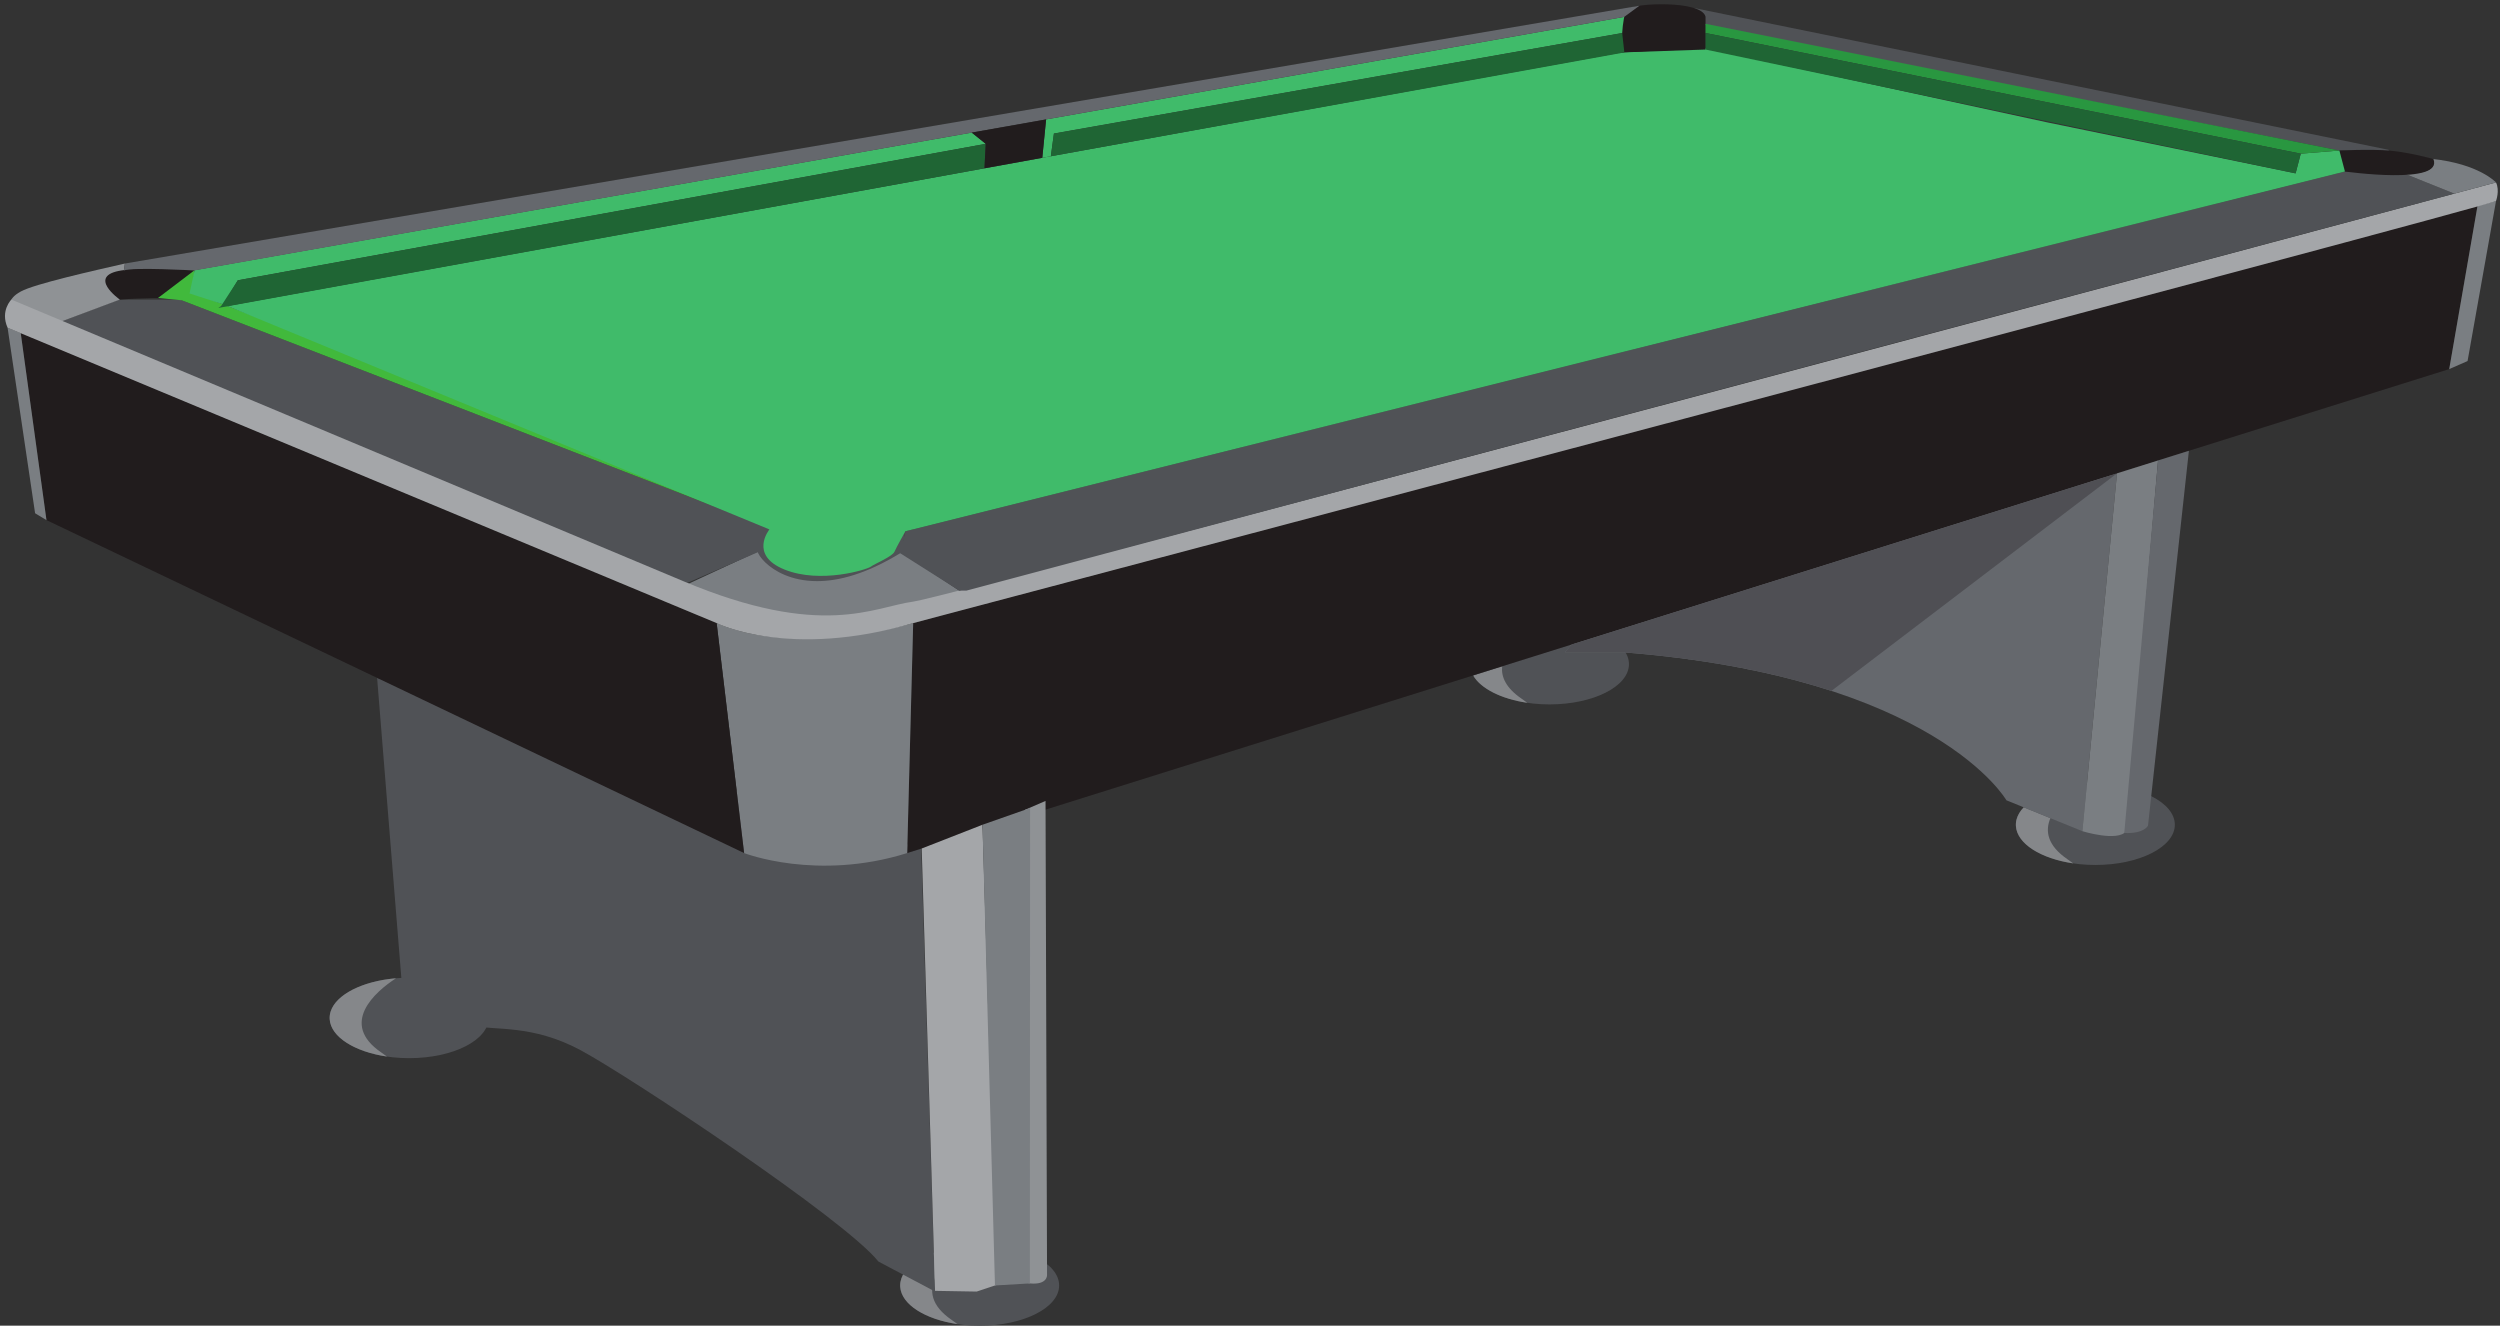 <?xml version="1.0" encoding="UTF-8"?><svg xmlns="http://www.w3.org/2000/svg" xmlns:xlink="http://www.w3.org/1999/xlink" height="531.8" preserveAspectRatio="xMidYMid meet" version="1.0" viewBox="-2.0 -1.7 1002.9 531.8" width="1002.9" zoomAndPan="magnify"><rect x="-2.0" y="-1.7" width="1002.9" height="531.8" fill="#333333" stroke="none"/><defs><clipPath id="a"><path d="M 359 497 L 423 497 L 423 530.121 L 359 530.121 Z M 359 497"/></clipPath></defs><g><g><path d="M 651.473 264.738 C 651.473 273.652 637.199 280.879 619.59 280.879 C 601.977 280.879 587.703 273.652 587.703 264.738 C 587.703 255.828 601.977 248.602 619.59 248.602 C 637.199 248.602 651.473 255.828 651.473 264.738" fill="#505256"/></g><g><path d="M 610.699 280.238 C 600.25 278.703 592.012 274.539 588.969 269.258 L 600.605 265.602 C 600.145 269.797 602.094 274.258 608.359 278.555 C 609.203 279.133 609.98 279.691 610.699 280.238" fill="#85878a"/></g><g><path d="M 870.457 329.156 C 870.457 338.07 856.18 345.293 838.57 345.293 C 820.961 345.293 806.684 338.07 806.684 329.156 C 806.684 320.246 820.961 313.02 838.57 313.02 C 856.18 313.02 870.457 320.246 870.457 329.156" fill="#505256"/></g><g><path d="M 806.695 329.586 L 806.695 329.586 M 806.695 329.543 L 806.695 329.543 M 806.691 329.5 L 806.691 329.5 M 806.691 329.461 C 806.691 329.457 806.691 329.457 806.691 329.453 C 806.691 329.457 806.691 329.457 806.691 329.461 M 806.688 329.414 L 806.688 329.414 M 806.688 329.375 C 806.688 329.371 806.688 329.371 806.688 329.367 C 806.688 329.371 806.688 329.371 806.688 329.375 M 806.688 329.332 C 806.688 329.328 806.688 329.324 806.688 329.324 C 806.688 329.324 806.688 329.328 806.688 329.332 M 806.688 329.285 L 806.688 329.285 M 806.688 329.246 C 806.688 329.242 806.688 329.242 806.688 329.238 C 806.688 329.242 806.688 329.242 806.688 329.246 M 806.688 329.203 C 806.688 329.199 806.684 329.195 806.684 329.195 C 806.684 329.195 806.688 329.199 806.688 329.203 M 806.684 329.156 C 806.684 329.148 806.684 329.141 806.684 329.133 C 806.684 329.141 806.684 329.148 806.684 329.156 M 806.684 329.121 C 806.684 329.117 806.688 329.109 806.688 329.105 C 806.688 329.109 806.684 329.117 806.684 329.121 M 806.688 329.098 C 806.688 329.094 806.688 329.086 806.688 329.082 C 806.688 329.086 806.688 329.094 806.688 329.098 M 806.688 329.07 C 806.688 329.066 806.688 329.062 806.688 329.055 C 806.688 329.062 806.688 329.066 806.688 329.07 M 806.688 329.047 C 806.688 329.039 806.688 329.035 806.688 329.031 C 806.688 329.035 806.688 329.039 806.688 329.047 M 806.688 329.02 C 806.688 329.016 806.688 329.012 806.688 329.008 C 806.688 329.012 806.688 329.016 806.688 329.02 M 806.688 328.996 C 806.688 328.992 806.688 328.988 806.688 328.98 C 806.688 328.988 806.688 328.992 806.688 328.996 M 806.688 328.969 C 806.688 328.965 806.688 328.961 806.688 328.953 C 806.688 328.961 806.688 328.965 806.688 328.969 M 806.688 328.945 C 806.688 328.938 806.688 328.934 806.688 328.926 C 806.688 328.934 806.688 328.941 806.688 328.945 M 806.688 328.914 C 806.688 328.906 806.688 328.902 806.688 328.898 C 806.688 328.902 806.688 328.906 806.688 328.914 M 806.691 328.887 C 806.691 328.883 806.691 328.879 806.691 328.871 C 806.691 328.879 806.691 328.883 806.691 328.887 M 806.691 328.859 C 806.691 328.855 806.691 328.852 806.691 328.848 C 806.691 328.852 806.691 328.855 806.691 328.859 M 806.691 328.836 C 806.691 328.832 806.691 328.828 806.691 328.82 C 806.691 328.828 806.691 328.832 806.691 328.836 M 806.691 328.812 C 806.691 328.809 806.691 328.801 806.691 328.797 C 806.691 328.801 806.691 328.809 806.691 328.812 M 806.695 328.785 C 806.695 328.781 806.695 328.777 806.695 328.773 C 806.695 328.777 806.695 328.781 806.695 328.785 M 806.695 328.762 C 806.695 328.758 806.695 328.75 806.695 328.746 C 806.695 328.75 806.695 328.758 806.695 328.762 M 806.695 328.738 C 806.695 328.73 806.695 328.727 806.695 328.719 C 806.695 328.727 806.695 328.73 806.695 328.738 M 806.695 328.715 C 806.699 328.703 806.699 328.695 806.699 328.688 C 806.699 328.695 806.699 328.703 806.695 328.715 M 806.699 328.68 C 806.699 328.676 806.699 328.668 806.699 328.664 C 806.699 328.668 806.699 328.676 806.699 328.68 M 806.699 328.652 C 806.699 328.648 806.699 328.645 806.699 328.637 C 806.699 328.645 806.699 328.648 806.699 328.652 M 806.703 328.629 C 806.703 328.625 806.703 328.617 806.703 328.613 C 806.703 328.617 806.703 328.625 806.703 328.629 M 806.703 328.602 C 806.703 328.598 806.703 328.594 806.703 328.59 C 806.703 328.594 806.703 328.598 806.703 328.602 M 806.703 328.578 C 806.707 328.574 806.707 328.57 806.707 328.562 C 806.707 328.57 806.707 328.574 806.703 328.578 M 806.707 328.555 C 806.707 328.547 806.707 328.543 806.707 328.535 C 806.707 328.543 806.707 328.547 806.707 328.555 M 806.711 328.531 C 806.711 328.523 806.711 328.52 806.711 328.512 C 806.711 328.52 806.711 328.523 806.711 328.531 M 806.711 328.504 C 806.711 328.496 806.711 328.488 806.715 328.48 C 806.711 328.488 806.711 328.496 806.711 328.504 M 806.715 328.48 C 806.715 328.473 806.715 328.465 806.715 328.457 C 806.715 328.465 806.715 328.473 806.715 328.48 M 806.715 328.449 C 806.715 328.441 806.719 328.438 806.719 328.43 C 806.719 328.438 806.715 328.441 806.715 328.449 M 806.719 328.422 C 806.719 328.418 806.719 328.41 806.719 328.406 C 806.719 328.41 806.719 328.418 806.719 328.422 M 806.719 328.395 C 806.723 328.391 806.723 328.387 806.723 328.383 C 806.723 328.387 806.723 328.391 806.719 328.395 M 806.723 328.371 C 806.723 328.367 806.723 328.359 806.723 328.355 C 806.723 328.359 806.723 328.367 806.723 328.371 M 806.727 328.348 C 806.727 328.34 806.727 328.336 806.727 328.328 C 806.727 328.336 806.727 328.34 806.727 328.348 M 806.727 328.324 C 806.727 328.316 806.727 328.309 806.73 328.305 C 806.727 328.312 806.727 328.316 806.727 328.324 M 806.73 328.297 C 806.73 328.289 806.73 328.281 806.73 328.277 C 806.73 328.285 806.73 328.289 806.73 328.297 M 806.73 328.273 C 806.734 328.258 806.734 328.238 806.738 328.223 C 806.734 328.238 806.734 328.258 806.73 328.273 M 806.738 328.223 C 806.738 328.215 806.738 328.207 806.742 328.199 C 806.738 328.203 806.738 328.215 806.738 328.223 M 806.742 328.191 C 806.742 328.188 806.742 328.18 806.742 328.172 C 806.742 328.18 806.742 328.188 806.742 328.191 M 806.742 328.168 C 806.746 328.16 806.746 328.156 806.746 328.148 C 806.746 328.156 806.746 328.16 806.742 328.168 M 806.746 328.141 C 806.746 328.137 806.75 328.129 806.75 328.121 C 806.75 328.129 806.746 328.137 806.746 328.141 M 806.75 328.117 C 806.75 328.109 806.754 328.105 806.754 328.098 C 806.754 328.105 806.75 328.109 806.75 328.117 M 806.754 328.094 C 806.754 328.086 806.754 328.078 806.758 328.07 C 806.754 328.078 806.754 328.086 806.754 328.094 M 806.758 328.066 C 806.758 328.059 806.758 328.055 806.762 328.047 C 806.758 328.055 806.758 328.059 806.758 328.066 M 806.762 328.043 C 806.762 328.027 806.766 328.008 806.766 327.992 C 806.766 328.008 806.762 328.023 806.762 328.043 M 806.766 327.988 C 806.77 327.98 806.77 327.977 806.77 327.969 C 806.77 327.973 806.77 327.98 806.766 327.988 M 806.77 327.961 C 806.773 327.953 806.773 327.949 806.773 327.941 C 806.773 327.949 806.773 327.953 806.77 327.961 M 806.773 327.938 C 806.777 327.93 806.777 327.922 806.777 327.918 C 806.777 327.926 806.777 327.93 806.773 327.938 M 806.777 327.91 C 806.781 327.906 806.781 327.898 806.781 327.895 C 806.781 327.898 806.781 327.906 806.777 327.91 M 806.781 327.887 C 806.785 327.879 806.785 327.875 806.785 327.867 C 806.785 327.875 806.785 327.879 806.781 327.887 M 806.785 327.859 C 806.789 327.855 806.789 327.848 806.789 327.844 C 806.789 327.848 806.789 327.855 806.785 327.859 M 806.789 327.836 C 806.793 327.828 806.793 327.82 806.793 327.812 C 806.793 327.82 806.793 327.828 806.789 327.836 M 806.793 327.812 C 806.797 327.797 806.801 327.777 806.805 327.762 C 806.801 327.777 806.797 327.797 806.793 327.812 M 806.805 327.758 C 806.805 327.75 806.805 327.742 806.809 327.738 C 806.805 327.742 806.805 327.75 806.805 327.758 M 806.809 327.73 C 806.809 327.723 806.809 327.719 806.812 327.715 C 806.809 327.719 806.809 327.723 806.809 327.73 M 806.812 327.703 C 806.812 327.699 806.812 327.695 806.816 327.688 C 806.812 327.695 806.812 327.699 806.812 327.703 M 806.816 327.68 C 806.816 327.676 806.82 327.668 806.82 327.664 C 806.82 327.668 806.816 327.676 806.816 327.68 M 806.82 327.656 C 806.824 327.648 806.824 327.645 806.824 327.641 C 806.824 327.645 806.824 327.648 806.82 327.656 M 806.824 327.633 C 806.828 327.625 806.828 327.621 806.828 327.613 C 806.828 327.621 806.828 327.625 806.824 327.633 M 806.832 327.605 C 806.832 327.602 806.832 327.598 806.832 327.59 C 806.832 327.598 806.832 327.602 806.832 327.605 M 806.836 327.582 C 806.84 327.566 806.844 327.551 806.844 327.531 C 806.84 327.551 806.84 327.566 806.836 327.582 M 806.848 327.527 C 806.848 327.52 806.848 327.516 806.852 327.508 C 806.848 327.516 806.848 327.52 806.848 327.527 M 806.852 327.5 C 806.852 327.496 806.852 327.488 806.855 327.484 C 806.852 327.488 806.852 327.496 806.852 327.5 M 806.855 327.473 C 806.855 327.469 806.859 327.465 806.859 327.461 C 806.859 327.465 806.855 327.469 806.855 327.473 M 806.863 327.449 C 806.863 327.445 806.863 327.441 806.863 327.438 C 806.863 327.441 806.863 327.445 806.863 327.449 M 806.867 327.426 C 806.867 327.422 806.867 327.418 806.867 327.41 C 806.867 327.418 806.867 327.422 806.867 327.426 M 806.871 327.402 C 806.871 327.398 806.875 327.395 806.875 327.391 C 806.875 327.395 806.871 327.398 806.871 327.402 M 806.879 327.379 C 806.879 327.371 806.879 327.371 806.879 327.367 C 806.879 327.367 806.879 327.375 806.879 327.379 M 806.898 327.289 C 806.898 327.285 806.898 327.285 806.898 327.281 C 806.898 327.285 806.898 327.285 806.898 327.289 M 806.902 327.266 C 806.902 327.262 806.902 327.262 806.902 327.262 C 806.902 327.262 806.902 327.266 806.902 327.266 M 806.906 327.242 C 806.906 327.238 806.906 327.238 806.91 327.234 C 806.906 327.238 806.906 327.242 806.906 327.242 M 806.914 327.219 C 806.914 327.215 806.914 327.215 806.914 327.215 C 806.914 327.215 806.914 327.215 806.914 327.219 M 806.918 327.195 C 806.918 327.195 806.918 327.191 806.922 327.191 C 806.918 327.191 806.918 327.191 806.918 327.195 M 806.926 327.172 L 806.926 327.172 M 806.953 327.059 L 806.953 327.059 M 806.965 327.012 L 806.965 327.012" fill="#fff"/></g><g><path d="M 829.68 344.652 C 816.66 342.742 807.066 336.746 806.695 329.586 C 806.695 329.57 806.695 329.555 806.695 329.543 C 806.695 329.527 806.691 329.516 806.691 329.5 C 806.691 329.484 806.691 329.473 806.691 329.461 C 806.691 329.457 806.691 329.457 806.691 329.453 C 806.691 329.441 806.691 329.426 806.688 329.414 C 806.688 329.398 806.688 329.387 806.688 329.375 C 806.688 329.371 806.688 329.371 806.688 329.367 C 806.688 329.355 806.688 329.344 806.688 329.332 C 806.688 329.328 806.688 329.324 806.688 329.324 C 806.688 329.312 806.688 329.297 806.688 329.285 C 806.688 329.27 806.688 329.258 806.688 329.246 C 806.688 329.242 806.688 329.242 806.688 329.238 C 806.688 329.227 806.688 329.215 806.688 329.203 C 806.688 329.199 806.684 329.195 806.684 329.195 C 806.684 329.18 806.684 329.168 806.684 329.156 C 806.684 329.148 806.684 329.141 806.684 329.133 C 806.684 329.129 806.684 329.125 806.684 329.121 C 806.684 329.117 806.688 329.109 806.688 329.105 C 806.688 329.102 806.688 329.102 806.688 329.098 C 806.688 329.094 806.688 329.086 806.688 329.082 C 806.688 329.078 806.688 329.074 806.688 329.07 C 806.688 329.066 806.688 329.062 806.688 329.055 C 806.688 329.055 806.688 329.051 806.688 329.047 C 806.688 329.039 806.688 329.035 806.688 329.031 C 806.688 329.027 806.688 329.023 806.688 329.02 C 806.688 329.016 806.688 329.012 806.688 329.008 C 806.688 329.004 806.688 329 806.688 328.996 C 806.688 328.992 806.688 328.988 806.688 328.98 C 806.688 328.977 806.688 328.973 806.688 328.969 C 806.688 328.965 806.688 328.961 806.688 328.953 C 806.688 328.953 806.688 328.949 806.688 328.945 C 806.688 328.941 806.688 328.934 806.688 328.926 C 806.688 328.922 806.688 328.918 806.688 328.914 C 806.688 328.906 806.688 328.902 806.688 328.898 C 806.691 328.895 806.691 328.891 806.691 328.887 C 806.691 328.883 806.691 328.879 806.691 328.871 C 806.691 328.867 806.691 328.863 806.691 328.859 C 806.691 328.855 806.691 328.852 806.691 328.848 C 806.691 328.844 806.691 328.84 806.691 328.836 C 806.691 328.832 806.691 328.828 806.691 328.82 C 806.691 328.82 806.691 328.816 806.691 328.812 C 806.691 328.809 806.691 328.801 806.691 328.797 C 806.691 328.793 806.691 328.789 806.695 328.785 C 806.695 328.781 806.695 328.777 806.695 328.773 C 806.695 328.77 806.695 328.766 806.695 328.762 C 806.695 328.758 806.695 328.75 806.695 328.746 C 806.695 328.742 806.695 328.738 806.695 328.738 C 806.695 328.73 806.695 328.727 806.695 328.719 C 806.695 328.719 806.695 328.715 806.695 328.715 C 806.699 328.703 806.699 328.695 806.699 328.688 C 806.699 328.684 806.699 328.684 806.699 328.68 C 806.699 328.676 806.699 328.668 806.699 328.664 C 806.699 328.66 806.699 328.656 806.699 328.652 C 806.699 328.648 806.699 328.645 806.699 328.637 C 806.703 328.637 806.703 328.633 806.703 328.629 C 806.703 328.625 806.703 328.617 806.703 328.613 C 806.703 328.609 806.703 328.605 806.703 328.602 C 806.703 328.598 806.703 328.594 806.703 328.59 C 806.703 328.586 806.703 328.582 806.703 328.578 C 806.707 328.574 806.707 328.57 806.707 328.562 C 806.707 328.562 806.707 328.559 806.707 328.555 C 806.707 328.547 806.707 328.543 806.707 328.535 C 806.711 328.535 806.711 328.531 806.711 328.531 C 806.711 328.523 806.711 328.52 806.711 328.512 C 806.711 328.508 806.711 328.508 806.711 328.504 C 806.711 328.496 806.711 328.488 806.715 328.48 C 806.715 328.473 806.715 328.465 806.715 328.457 C 806.715 328.453 806.715 328.449 806.715 328.449 C 806.715 328.441 806.719 328.438 806.719 328.43 C 806.719 328.43 806.719 328.426 806.719 328.422 C 806.719 328.418 806.719 328.41 806.719 328.406 C 806.719 328.402 806.719 328.398 806.719 328.395 C 806.723 328.391 806.723 328.387 806.723 328.383 C 806.723 328.379 806.723 328.375 806.723 328.371 C 806.723 328.367 806.723 328.359 806.723 328.355 C 806.723 328.352 806.723 328.352 806.727 328.348 C 806.727 328.34 806.727 328.336 806.727 328.328 C 806.727 328.328 806.727 328.324 806.727 328.324 C 806.727 328.316 806.727 328.312 806.73 328.305 C 806.73 328.301 806.73 328.301 806.73 328.297 C 806.73 328.289 806.73 328.285 806.73 328.277 C 806.73 328.273 806.73 328.273 806.73 328.273 C 806.734 328.258 806.734 328.238 806.738 328.223 C 806.738 328.215 806.738 328.203 806.742 328.199 C 806.742 328.195 806.742 328.195 806.742 328.191 C 806.742 328.188 806.742 328.18 806.742 328.172 C 806.742 328.172 806.742 328.168 806.742 328.168 C 806.746 328.16 806.746 328.156 806.746 328.148 C 806.746 328.145 806.746 328.145 806.746 328.141 C 806.746 328.137 806.75 328.129 806.75 328.121 C 806.75 328.121 806.75 328.117 806.75 328.117 C 806.75 328.109 806.754 328.105 806.754 328.098 C 806.754 328.098 806.754 328.094 806.754 328.094 C 806.754 328.086 806.754 328.078 806.758 328.07 C 806.758 328.07 806.758 328.07 806.758 328.066 C 806.758 328.059 806.758 328.055 806.762 328.047 C 806.762 328.047 806.762 328.043 806.762 328.043 C 806.762 328.023 806.766 328.008 806.766 327.992 C 806.766 327.992 806.766 327.992 806.766 327.988 C 806.77 327.98 806.77 327.973 806.77 327.969 C 806.77 327.965 806.77 327.965 806.77 327.961 C 806.773 327.953 806.773 327.949 806.773 327.941 C 806.773 327.941 806.773 327.938 806.773 327.938 C 806.777 327.93 806.777 327.926 806.777 327.918 C 806.777 327.914 806.777 327.914 806.777 327.91 C 806.781 327.906 806.781 327.898 806.781 327.895 C 806.781 327.891 806.781 327.887 806.781 327.887 C 806.785 327.879 806.785 327.875 806.785 327.867 C 806.785 327.863 806.785 327.863 806.785 327.859 C 806.789 327.855 806.789 327.848 806.789 327.844 C 806.789 327.84 806.789 327.84 806.789 327.836 C 806.793 327.828 806.793 327.82 806.793 327.812 C 806.797 327.797 806.801 327.777 806.805 327.762 C 806.805 327.762 806.805 327.758 806.805 327.758 C 806.805 327.75 806.805 327.742 806.809 327.738 C 806.809 327.734 806.809 327.73 806.809 327.73 C 806.809 327.723 806.809 327.719 806.812 327.715 C 806.812 327.711 806.812 327.707 806.812 327.703 C 806.812 327.699 806.812 327.695 806.816 327.688 C 806.816 327.684 806.816 327.684 806.816 327.68 C 806.816 327.676 806.82 327.668 806.82 327.664 C 806.82 327.66 806.82 327.656 806.82 327.656 C 806.824 327.648 806.824 327.645 806.824 327.641 C 806.824 327.637 806.824 327.633 806.824 327.633 C 806.828 327.625 806.828 327.621 806.828 327.613 C 806.828 327.613 806.828 327.609 806.832 327.605 C 806.832 327.602 806.832 327.598 806.832 327.59 C 806.836 327.59 806.836 327.586 806.836 327.582 C 806.84 327.566 806.84 327.551 806.844 327.531 C 806.844 327.531 806.848 327.527 806.848 327.527 C 806.848 327.52 806.848 327.516 806.852 327.508 C 806.852 327.508 806.852 327.504 806.852 327.5 C 806.852 327.496 806.852 327.488 806.855 327.484 C 806.855 327.48 806.855 327.477 806.855 327.473 C 806.855 327.469 806.859 327.465 806.859 327.461 C 806.859 327.457 806.859 327.453 806.863 327.449 C 806.863 327.445 806.863 327.441 806.863 327.438 C 806.863 327.434 806.867 327.43 806.867 327.426 C 806.867 327.422 806.867 327.418 806.867 327.41 C 806.871 327.41 806.871 327.406 806.871 327.402 C 806.871 327.398 806.875 327.395 806.875 327.391 C 806.875 327.387 806.875 327.383 806.879 327.379 C 806.879 327.375 806.879 327.367 806.879 327.367 C 806.887 327.34 806.891 327.312 806.898 327.289 C 806.898 327.285 806.898 327.285 806.898 327.281 C 806.898 327.277 806.902 327.27 806.902 327.266 C 806.902 327.266 806.902 327.262 806.902 327.262 C 806.906 327.254 806.906 327.246 806.906 327.242 C 806.906 327.242 806.906 327.238 806.91 327.234 C 806.91 327.23 806.91 327.223 806.914 327.219 C 806.914 327.215 806.914 327.215 806.914 327.215 C 806.914 327.207 806.918 327.199 806.918 327.195 C 806.918 327.191 806.918 327.191 806.922 327.191 C 806.922 327.184 806.922 327.18 806.926 327.172 C 806.934 327.133 806.941 327.094 806.953 327.059 C 806.957 327.043 806.961 327.027 806.965 327.012 C 807.414 325.297 808.398 323.664 809.828 322.164 L 820.523 326.516 C 818.367 331.656 819.293 337.449 827.34 342.969 C 828.184 343.547 828.961 344.109 829.68 344.652" fill="#85878a"/></g><g clip-path="url(#a)"><path d="M 422.887 513.98 C 422.887 522.895 408.609 530.121 391 530.121 C 373.391 530.121 359.113 522.895 359.113 513.98 C 359.113 505.07 373.391 497.848 391 497.848 C 408.609 497.848 422.887 505.07 422.887 513.98" fill="#505256"/></g><g><path d="M 359.133 514.543 C 359.133 514.539 359.133 514.539 359.133 514.539 C 359.133 514.539 359.133 514.539 359.133 514.543 M 359.129 514.496 L 359.129 514.496 M 359.125 514.414 C 359.125 514.41 359.125 514.41 359.125 514.41 C 359.125 514.41 359.125 514.41 359.125 514.414 M 359.121 514.371 C 359.121 514.367 359.121 514.367 359.121 514.367 C 359.121 514.367 359.121 514.367 359.121 514.371 M 359.121 514.328 C 359.121 514.328 359.121 514.324 359.121 514.324 C 359.121 514.324 359.121 514.328 359.121 514.328 M 359.117 514.285 C 359.117 514.285 359.117 514.281 359.117 514.277 C 359.117 514.281 359.117 514.285 359.117 514.285 M 359.117 514.242 C 359.117 514.238 359.117 514.238 359.117 514.238 C 359.117 514.238 359.117 514.238 359.117 514.242 M 359.117 514.199 C 359.117 514.199 359.117 514.195 359.117 514.195 C 359.117 514.195 359.117 514.199 359.117 514.199 M 359.113 514.156 C 359.113 514.156 359.113 514.152 359.113 514.148 C 359.113 514.152 359.113 514.156 359.113 514.156 M 359.113 514.113 C 359.113 514.109 359.113 514.109 359.113 514.109 C 359.113 514.109 359.113 514.109 359.113 514.113 M 359.113 514.07 C 359.113 514.07 359.113 514.066 359.113 514.066 C 359.113 514.066 359.113 514.07 359.113 514.07 M 359.113 514.027 C 359.113 514.027 359.113 514.023 359.113 514.02 C 359.113 514.023 359.113 514.027 359.113 514.027 M 359.113 513.98 C 359.113 513.973 359.113 513.965 359.113 513.957 C 359.113 513.965 359.113 513.973 359.113 513.98 M 359.113 513.949 C 359.113 513.941 359.113 513.938 359.113 513.934 C 359.113 513.938 359.113 513.941 359.113 513.949 M 359.113 513.922 C 359.113 513.918 359.113 513.914 359.113 513.906 C 359.113 513.914 359.113 513.918 359.113 513.922 M 359.113 513.898 C 359.113 513.891 359.113 513.887 359.113 513.883 C 359.113 513.887 359.113 513.891 359.113 513.898 M 359.113 513.871 C 359.113 513.867 359.113 513.863 359.113 513.859 C 359.113 513.863 359.113 513.867 359.113 513.871 M 359.113 513.848 C 359.113 513.844 359.113 513.836 359.113 513.832 C 359.113 513.836 359.113 513.844 359.113 513.848 M 359.113 513.82 C 359.113 513.816 359.113 513.812 359.113 513.809 C 359.113 513.812 359.113 513.816 359.113 513.82 M 359.117 513.797 C 359.117 513.793 359.117 513.785 359.117 513.781 C 359.117 513.785 359.117 513.793 359.117 513.797 M 359.117 513.773 C 359.117 513.766 359.117 513.758 359.117 513.75 C 359.117 513.758 359.117 513.766 359.117 513.773 M 359.117 513.742 C 359.117 513.734 359.117 513.73 359.117 513.723 C 359.117 513.73 359.117 513.734 359.117 513.742 M 359.117 513.715 C 359.117 513.711 359.117 513.703 359.117 513.699 C 359.117 513.703 359.117 513.711 359.117 513.715 M 359.117 513.688 C 359.117 513.684 359.117 513.68 359.117 513.672 C 359.117 513.68 359.117 513.684 359.117 513.688 M 359.121 513.664 C 359.121 513.656 359.121 513.652 359.121 513.648 C 359.121 513.652 359.121 513.66 359.121 513.664 M 359.121 513.641 C 359.121 513.633 359.121 513.629 359.121 513.625 C 359.121 513.629 359.121 513.633 359.121 513.641 M 359.121 513.613 C 359.121 513.609 359.121 513.602 359.121 513.598 C 359.121 513.605 359.121 513.609 359.121 513.613 M 359.121 513.59 C 359.121 513.582 359.125 513.578 359.125 513.57 C 359.125 513.578 359.121 513.582 359.121 513.59 M 359.125 513.562 C 359.125 513.559 359.125 513.551 359.125 513.547 C 359.125 513.551 359.125 513.559 359.125 513.562 M 359.125 513.539 C 359.125 513.531 359.125 513.523 359.129 513.516 C 359.125 513.523 359.125 513.531 359.125 513.539 M 359.129 513.508 C 359.129 513.5 359.129 513.496 359.129 513.488 C 359.129 513.496 359.129 513.5 359.129 513.508 M 359.129 513.48 C 359.129 513.473 359.129 513.469 359.129 513.465 C 359.129 513.469 359.129 513.473 359.129 513.48 M 359.129 513.457 C 359.133 513.449 359.133 513.445 359.133 513.441 C 359.133 513.445 359.133 513.449 359.129 513.457 M 359.133 513.43 C 359.133 513.426 359.133 513.422 359.133 513.418 C 359.133 513.422 359.133 513.426 359.133 513.43 M 359.133 513.402 C 359.133 513.398 359.133 513.395 359.137 513.391 C 359.133 513.395 359.133 513.398 359.133 513.402 M 359.137 513.379 C 359.137 513.375 359.137 513.371 359.137 513.363 C 359.137 513.371 359.137 513.375 359.137 513.379 M 359.137 513.355 C 359.137 513.352 359.137 513.344 359.137 513.34 C 359.137 513.348 359.137 513.352 359.137 513.355 M 359.141 513.332 C 359.141 513.324 359.141 513.316 359.141 513.312 C 359.141 513.316 359.141 513.324 359.141 513.332 M 359.141 513.305 C 359.141 513.297 359.141 513.289 359.145 513.281 C 359.141 513.289 359.141 513.297 359.141 513.305 M 359.145 513.27 C 359.145 513.266 359.145 513.262 359.145 513.258 C 359.145 513.262 359.145 513.266 359.145 513.27 M 359.145 513.246 C 359.148 513.242 359.148 513.238 359.148 513.234 C 359.148 513.238 359.148 513.242 359.145 513.246 M 359.148 513.223 C 359.148 513.219 359.148 513.211 359.148 513.207 C 359.148 513.211 359.148 513.219 359.148 513.223 M 359.152 513.195 C 359.152 513.191 359.152 513.188 359.152 513.184 C 359.152 513.188 359.152 513.191 359.152 513.195 M 359.152 513.172 C 359.152 513.168 359.152 513.164 359.156 513.156 C 359.152 513.16 359.152 513.168 359.152 513.172 M 359.156 513.148 C 359.156 513.145 359.156 513.137 359.156 513.133 C 359.156 513.137 359.156 513.145 359.156 513.148 M 359.156 513.125 C 359.16 513.117 359.16 513.113 359.16 513.105 C 359.16 513.113 359.16 513.117 359.156 513.125 M 359.16 513.098 C 359.16 513.094 359.16 513.09 359.16 513.082 C 359.16 513.09 359.16 513.094 359.16 513.098 M 359.164 513.059 C 359.164 513.055 359.164 513.055 359.164 513.051 C 359.164 513.055 359.164 513.055 359.164 513.059 M 359.168 513.039 C 359.168 513.035 359.168 513.031 359.168 513.027 C 359.168 513.031 359.168 513.035 359.168 513.039 M 359.172 513.012 C 359.172 513.008 359.172 513.008 359.172 513.004 C 359.172 513.008 359.172 513.008 359.172 513.012 M 359.172 512.988 C 359.176 512.984 359.176 512.98 359.176 512.977 C 359.176 512.98 359.176 512.984 359.172 512.988 M 359.176 512.965 C 359.176 512.961 359.176 512.957 359.176 512.953 C 359.176 512.957 359.176 512.961 359.176 512.965 M 359.18 512.941 C 359.18 512.938 359.18 512.934 359.18 512.93 C 359.18 512.934 359.18 512.938 359.18 512.941 M 359.184 512.914 C 359.184 512.91 359.184 512.91 359.184 512.906 C 359.184 512.91 359.184 512.91 359.184 512.914 M 359.184 512.891 C 359.188 512.887 359.188 512.887 359.188 512.883 C 359.188 512.887 359.188 512.887 359.184 512.891 M 359.195 512.824 C 359.195 512.82 359.195 512.82 359.195 512.82 C 359.195 512.82 359.195 512.82 359.195 512.824 M 359.195 512.805 C 359.199 512.801 359.199 512.797 359.199 512.797 C 359.199 512.801 359.199 512.801 359.195 512.805 M 359.199 512.781 C 359.199 512.777 359.203 512.773 359.203 512.773 C 359.203 512.773 359.199 512.777 359.199 512.781 M 359.203 512.758 C 359.203 512.754 359.203 512.75 359.207 512.746 C 359.203 512.75 359.203 512.754 359.203 512.758 M 359.207 512.73 C 359.207 512.73 359.211 512.727 359.211 512.723 C 359.211 512.727 359.207 512.73 359.207 512.73 M 359.211 512.707 C 359.211 512.707 359.211 512.703 359.215 512.699 C 359.211 512.703 359.211 512.707 359.211 512.707 M 359.215 512.684 C 359.215 512.684 359.215 512.68 359.215 512.68 C 359.215 512.68 359.215 512.684 359.215 512.684 M 359.219 512.66 C 359.219 512.66 359.219 512.656 359.219 512.656 C 359.219 512.656 359.219 512.66 359.219 512.66 M 359.238 512.547 L 359.238 512.543 L 359.238 512.547 M 359.242 512.523 C 359.242 512.523 359.242 512.52 359.242 512.52 C 359.242 512.523 359.242 512.523 359.242 512.523 M 359.25 512.477 L 359.25 512.477" fill="#fff"/></g><g><path d="M 382.109 529.48 C 369.164 527.582 359.609 521.645 359.133 514.543 C 359.133 514.539 359.133 514.539 359.133 514.539 C 359.133 514.523 359.129 514.512 359.129 514.496 C 359.129 514.469 359.125 514.441 359.125 514.414 C 359.125 514.41 359.125 514.41 359.125 514.41 C 359.125 514.395 359.121 514.383 359.121 514.371 C 359.121 514.367 359.121 514.367 359.121 514.367 C 359.121 514.355 359.121 514.34 359.121 514.328 C 359.121 514.328 359.121 514.324 359.121 514.324 C 359.121 514.312 359.121 514.301 359.117 514.285 C 359.117 514.285 359.117 514.281 359.117 514.277 C 359.117 514.266 359.117 514.254 359.117 514.242 C 359.117 514.238 359.117 514.238 359.117 514.238 C 359.117 514.227 359.117 514.215 359.117 514.199 C 359.117 514.199 359.117 514.195 359.117 514.195 C 359.117 514.184 359.117 514.172 359.113 514.156 C 359.113 514.156 359.113 514.152 359.113 514.148 C 359.113 514.137 359.113 514.125 359.113 514.113 C 359.113 514.109 359.113 514.109 359.113 514.109 C 359.113 514.098 359.113 514.086 359.113 514.07 C 359.113 514.07 359.113 514.066 359.113 514.066 C 359.113 514.055 359.113 514.043 359.113 514.027 C 359.113 514.027 359.113 514.023 359.113 514.02 C 359.113 514.008 359.113 513.996 359.113 513.98 C 359.113 513.973 359.113 513.965 359.113 513.957 C 359.113 513.957 359.113 513.949 359.113 513.949 C 359.113 513.941 359.113 513.938 359.113 513.934 C 359.113 513.93 359.113 513.926 359.113 513.922 C 359.113 513.918 359.113 513.914 359.113 513.906 C 359.113 513.902 359.113 513.898 359.113 513.898 C 359.113 513.891 359.113 513.887 359.113 513.883 C 359.113 513.879 359.113 513.875 359.113 513.871 C 359.113 513.867 359.113 513.863 359.113 513.859 C 359.113 513.855 359.113 513.852 359.113 513.848 C 359.113 513.844 359.113 513.836 359.113 513.832 C 359.113 513.828 359.113 513.824 359.113 513.82 C 359.113 513.816 359.113 513.812 359.113 513.809 C 359.117 513.805 359.117 513.801 359.117 513.797 C 359.117 513.793 359.117 513.785 359.117 513.781 C 359.117 513.777 359.117 513.773 359.117 513.773 C 359.117 513.766 359.117 513.758 359.117 513.75 C 359.117 513.746 359.117 513.746 359.117 513.742 C 359.117 513.734 359.117 513.73 359.117 513.723 C 359.117 513.719 359.117 513.719 359.117 513.715 C 359.117 513.711 359.117 513.703 359.117 513.699 C 359.117 513.695 359.117 513.691 359.117 513.688 C 359.117 513.684 359.117 513.68 359.117 513.672 C 359.117 513.672 359.121 513.668 359.121 513.664 C 359.121 513.66 359.121 513.652 359.121 513.648 C 359.121 513.645 359.121 513.641 359.121 513.641 C 359.121 513.633 359.121 513.629 359.121 513.625 C 359.121 513.621 359.121 513.617 359.121 513.613 C 359.121 513.609 359.121 513.605 359.121 513.598 C 359.121 513.594 359.121 513.594 359.121 513.59 C 359.121 513.582 359.125 513.578 359.125 513.57 C 359.125 513.57 359.125 513.566 359.125 513.562 C 359.125 513.559 359.125 513.551 359.125 513.547 C 359.125 513.543 359.125 513.543 359.125 513.539 C 359.125 513.531 359.125 513.523 359.129 513.516 C 359.129 513.512 359.129 513.508 359.129 513.508 C 359.129 513.5 359.129 513.496 359.129 513.488 C 359.129 513.488 359.129 513.484 359.129 513.48 C 359.129 513.473 359.129 513.469 359.129 513.465 C 359.129 513.461 359.129 513.457 359.129 513.457 C 359.133 513.449 359.133 513.445 359.133 513.441 C 359.133 513.438 359.133 513.434 359.133 513.43 C 359.133 513.426 359.133 513.422 359.133 513.418 C 359.133 513.414 359.133 513.406 359.133 513.402 C 359.133 513.398 359.133 513.395 359.137 513.391 C 359.137 513.387 359.137 513.383 359.137 513.379 C 359.137 513.375 359.137 513.371 359.137 513.363 C 359.137 513.363 359.137 513.359 359.137 513.355 C 359.137 513.352 359.137 513.348 359.137 513.34 C 359.141 513.336 359.141 513.336 359.141 513.332 C 359.141 513.324 359.141 513.316 359.141 513.312 C 359.141 513.312 359.141 513.309 359.141 513.305 C 359.141 513.297 359.141 513.289 359.145 513.281 C 359.145 513.277 359.145 513.273 359.145 513.27 C 359.145 513.266 359.145 513.262 359.145 513.258 C 359.145 513.254 359.145 513.25 359.145 513.246 C 359.148 513.242 359.148 513.238 359.148 513.234 C 359.148 513.23 359.148 513.227 359.148 513.223 C 359.148 513.219 359.148 513.211 359.148 513.207 C 359.148 513.203 359.148 513.199 359.152 513.195 C 359.152 513.191 359.152 513.188 359.152 513.184 C 359.152 513.18 359.152 513.176 359.152 513.172 C 359.152 513.168 359.152 513.16 359.156 513.156 C 359.156 513.152 359.156 513.152 359.156 513.148 C 359.156 513.145 359.156 513.137 359.156 513.133 C 359.156 513.129 359.156 513.129 359.156 513.125 C 359.16 513.117 359.16 513.113 359.16 513.105 C 359.16 513.105 359.16 513.102 359.16 513.098 C 359.16 513.094 359.16 513.09 359.16 513.082 C 359.164 513.074 359.164 513.066 359.164 513.059 C 359.164 513.055 359.164 513.055 359.164 513.051 C 359.164 513.047 359.168 513.043 359.168 513.039 C 359.168 513.035 359.168 513.031 359.168 513.027 C 359.168 513.02 359.172 513.016 359.172 513.012 C 359.172 513.008 359.172 513.008 359.172 513.004 C 359.172 512.996 359.172 512.992 359.172 512.988 C 359.176 512.984 359.176 512.98 359.176 512.977 C 359.176 512.973 359.176 512.969 359.176 512.965 C 359.176 512.961 359.176 512.957 359.176 512.953 C 359.18 512.949 359.18 512.945 359.18 512.941 C 359.18 512.938 359.18 512.934 359.18 512.93 C 359.18 512.926 359.184 512.918 359.184 512.914 C 359.184 512.91 359.184 512.91 359.184 512.906 C 359.184 512.902 359.184 512.895 359.184 512.891 C 359.188 512.887 359.188 512.887 359.188 512.883 C 359.188 512.863 359.191 512.844 359.195 512.824 C 359.195 512.82 359.195 512.82 359.195 512.82 C 359.195 512.816 359.195 512.809 359.195 512.805 C 359.199 512.801 359.199 512.801 359.199 512.797 C 359.199 512.789 359.199 512.785 359.199 512.781 C 359.199 512.777 359.203 512.773 359.203 512.773 C 359.203 512.766 359.203 512.762 359.203 512.758 C 359.203 512.754 359.203 512.75 359.207 512.746 C 359.207 512.742 359.207 512.738 359.207 512.73 C 359.207 512.73 359.211 512.727 359.211 512.723 C 359.211 512.719 359.211 512.715 359.211 512.707 C 359.211 512.707 359.211 512.703 359.215 512.699 C 359.215 512.695 359.215 512.688 359.215 512.684 C 359.215 512.684 359.215 512.68 359.215 512.68 C 359.219 512.672 359.219 512.668 359.219 512.66 C 359.219 512.66 359.219 512.656 359.219 512.656 C 359.227 512.617 359.23 512.582 359.238 512.547 L 359.238 512.543 C 359.238 512.535 359.242 512.531 359.242 512.523 C 359.242 512.523 359.242 512.523 359.242 512.52 C 359.246 512.508 359.246 512.492 359.25 512.477 C 360.59 505.156 371.59 499.262 385.734 498.07 C 377.191 503.578 362.977 516.277 379.77 527.797 C 380.613 528.379 381.387 528.938 382.109 529.48" fill="#85878a"/></g><g><path d="M 847.266 188.188 L 833.363 331.738 L 802.895 319.344 C 802.895 319.344 774.496 269.773 649.016 259.965 L 625.781 259.965 L 646.953 235.234 L 847.266 188.188" fill="#65686d"/></g><g><path d="M 149.281 270.254 L 159.504 396.801 C 159.504 396.801 176.543 407.645 186.613 409.711 C 196.68 411.773 211.398 409.191 230.762 419.52 C 250.125 429.848 336.961 487.512 350.387 504.379 L 373.105 516.426 L 367.531 338.754 L 149.281 270.254" fill="#505256"/></g><g><path d="M 980.527 146.363 L 361.918 340.516 L 364.328 248.258 L 991.887 80.848 L 980.527 146.363" fill="#211c1d"/></g><g><path d="M 364.328 248.258 C 364.328 248.258 316.477 262.031 285.496 248.258 L 296.512 340.516 C 296.512 340.516 325.688 351.887 361.918 340.516 L 364.328 248.258" fill="#7a7e82"/></g><g><path d="M 980.527 146.363 L 987.887 143.137 L 999.305 78.922 L 991.887 80.848 L 980.527 146.363" fill="#7a7e82"/></g><g><path d="M 303.309 218.914 L 272.844 233.109 C 272.844 233.109 308.473 260.738 383.09 235.438 L 358.305 218.914 C 358.305 218.914 322.934 241.633 303.309 218.914" fill="#7a7e82"/></g><g><path d="M 285.496 248.258 L 296.512 340.516 L 16.641 206.949 L 6.312 131.906 L 285.496 248.258" fill="#211c1d"/></g><g><path d="M 16.641 206.949 L 12.078 204.195 L 1.043 129.773 L 6.312 131.906 L 16.641 206.949" fill="#7a7e82"/></g><g><path d="M 325.797 231.426 C 320.48 231.426 316.172 230.352 312.816 228.949 C 306.129 226.156 302.352 221.605 301.801 219.266 C 300.668 214.422 305.387 209.766 305.586 209.57 L 307.746 211.793 L 306.668 210.684 L 307.75 211.789 C 306.727 212.793 304.211 215.961 304.82 218.559 C 305.102 219.762 308.145 223.641 314.012 226.094 C 321.969 229.414 335.844 230.672 356.895 217.957 L 358.152 210.426 L 361.207 210.938 L 359.715 219.863 L 359.113 220.234 C 345.289 228.699 334.266 231.426 325.797 231.426" fill="#505256"/></g><g><path d="M 305.586 209.57 L 70.172 118.48 L 45.645 118.48 L 20.598 128.031 L 272.844 232.512 L 302.707 219.516 L 305.586 209.57" fill="#505256"/></g><g><path d="M 20.598 128.031 L 2.273 121.188 C 2.273 121.188 0.676 118.352 6.312 115.254 C 11.949 112.152 35.703 106.863 48.094 104.02 L 46.074 118.48 L 20.598 128.031" fill="#8f9295"/></g><g><path d="M 76.711 106.773 C 76.711 106.773 73.785 118.133 65.438 117.875 C 57.09 117.617 46.074 118.48 46.074 118.48 C 46.074 118.48 32.477 108.926 46.848 106.773 C 61.219 104.621 76.711 106.773 76.711 106.773" fill="#211c1d"/></g><g><path d="M 2.566 118.48 C 2.566 118.48 -1.992 122.91 1.043 129.773 L 285.496 248.258 C 285.496 248.258 314.586 262.891 364.328 248.258 C 364.328 248.258 995.531 81.277 999.305 78.922 C 999.305 78.922 1000.871 74.758 999.305 71.488 C 999.305 71.488 379.992 237.59 364.328 239.652 C 348.664 241.719 327.84 254.871 272.07 231.426 C 216.301 207.98 2.566 118.48 2.566 118.48" fill="#a4a6a9"/></g><g><path d="M 382.789 235.234 L 359.113 220.234 L 361.207 211.426 L 938.699 67.102 L 962.367 67.852 L 982.551 75.98 L 385.672 235.234 L 382.789 235.234" fill="#505256"/></g><g><path d="M 956.258 58.406 L 677.512 1.504 L 681.035 8.105 L 936.469 58.68 L 956.258 59.355 L 956.258 58.406" fill="#505256"/></g><g><path d="M 982.551 75.98 L 999.305 71.488 C 999.305 71.488 992.531 64.066 973.812 62.066 C 973.812 62.066 977.637 68.336 962.367 67.852 L 982.551 75.98" fill="#7a7e82"/></g><g><path d="M 938.699 67.102 C 938.699 67.102 978.414 72.688 974.18 62.105 C 974.18 62.105 965.121 59.527 957.031 58.754 C 948.941 57.977 935 58.754 935 58.754 C 935 58.754 937.32 66.152 936.207 66.586 C 935.086 67.016 938.699 67.102 938.699 67.102" fill="#211c1d"/></g><g><path d="M 194.012 406.656 C 194.012 415.566 179.734 422.793 162.125 422.793 C 144.516 422.793 130.238 415.566 130.238 406.656 C 130.238 397.742 144.516 390.52 162.125 390.52 C 179.734 390.52 194.012 397.742 194.012 406.656" fill="#505256"/></g><g><path d="M 130.258 407.215 C 130.258 407.215 130.258 407.215 130.258 407.211 C 130.258 407.215 130.258 407.215 130.258 407.215 M 130.254 407.172 L 130.254 407.172 M 130.25 407.086 C 130.25 407.086 130.25 407.086 130.25 407.082 C 130.25 407.086 130.25 407.086 130.25 407.086 M 130.246 407.043 C 130.246 407.043 130.246 407.039 130.246 407.039 C 130.246 407.039 130.246 407.043 130.246 407.043 M 130.246 407 L 130.246 407 M 130.246 406.961 C 130.246 406.957 130.246 406.953 130.246 406.953 C 130.246 406.953 130.246 406.957 130.246 406.961 M 130.242 406.914 C 130.242 406.914 130.242 406.914 130.242 406.91 C 130.242 406.914 130.242 406.914 130.242 406.914 M 130.242 406.875 C 130.242 406.871 130.242 406.871 130.242 406.867 C 130.242 406.871 130.242 406.871 130.242 406.875 M 130.242 406.832 C 130.242 406.828 130.242 406.824 130.242 406.824 C 130.242 406.824 130.242 406.828 130.242 406.832 M 130.238 406.785 L 130.238 406.785 M 130.238 406.746 C 130.238 406.742 130.238 406.742 130.238 406.738 C 130.238 406.742 130.238 406.742 130.238 406.746 M 130.238 406.703 C 130.238 406.699 130.238 406.695 130.238 406.695 C 130.238 406.695 130.238 406.699 130.238 406.703 M 130.238 406.656 C 130.238 406.648 130.238 406.641 130.238 406.633 C 130.238 406.641 130.238 406.648 130.238 406.656 M 130.238 406.621 C 130.238 406.617 130.238 406.609 130.238 406.605 C 130.238 406.609 130.238 406.617 130.238 406.621 M 130.238 406.598 C 130.238 406.594 130.238 406.586 130.238 406.582 C 130.238 406.586 130.238 406.594 130.238 406.598 M 130.238 406.57 C 130.238 406.566 130.238 406.562 130.238 406.555 C 130.238 406.562 130.238 406.566 130.238 406.57 M 130.238 406.547 C 130.238 406.539 130.238 406.535 130.238 406.531 C 130.238 406.535 130.238 406.539 130.238 406.547 M 130.238 406.52 C 130.238 406.516 130.238 406.512 130.242 406.508 C 130.238 406.512 130.238 406.516 130.238 406.52 M 130.242 406.496 C 130.242 406.492 130.242 406.488 130.242 406.48 C 130.242 406.488 130.242 406.492 130.242 406.496 M 130.242 406.469 C 130.242 406.465 130.242 406.457 130.242 406.453 C 130.242 406.461 130.242 406.465 130.242 406.469 M 130.242 406.445 C 130.242 406.438 130.242 406.43 130.242 406.422 C 130.242 406.43 130.242 406.438 130.242 406.445 M 130.242 406.418 C 130.242 406.41 130.242 406.402 130.242 406.395 C 130.242 406.402 130.242 406.41 130.242 406.418 M 130.242 406.391 C 130.242 406.383 130.242 406.379 130.242 406.371 C 130.242 406.379 130.242 406.383 130.242 406.391 M 130.242 406.363 C 130.246 406.355 130.246 406.352 130.246 406.348 C 130.246 406.352 130.246 406.355 130.242 406.363 M 130.246 406.34 C 130.246 406.332 130.246 406.328 130.246 406.32 C 130.246 406.328 130.246 406.332 130.246 406.34 M 130.246 406.312 C 130.246 406.309 130.246 406.301 130.246 406.297 C 130.246 406.301 130.246 406.309 130.246 406.312 M 130.246 406.285 C 130.246 406.281 130.246 406.277 130.246 406.27 C 130.246 406.277 130.246 406.281 130.246 406.285 M 130.246 406.262 C 130.25 406.258 130.25 406.25 130.25 406.242 C 130.25 406.25 130.25 406.258 130.246 406.262 M 130.25 406.238 C 130.25 406.23 130.25 406.223 130.25 406.219 C 130.25 406.223 130.25 406.23 130.25 406.238 M 130.25 406.215 C 130.25 406.203 130.254 406.195 130.254 406.188 C 130.254 406.195 130.25 406.203 130.25 406.215 M 130.254 406.184 C 130.254 406.176 130.254 406.172 130.254 406.164 C 130.254 406.172 130.254 406.176 130.254 406.184 M 130.254 406.156 C 130.254 406.148 130.254 406.145 130.254 406.137 C 130.254 406.145 130.254 406.148 130.254 406.156 M 130.258 406.129 C 130.258 406.125 130.258 406.117 130.258 406.113 C 130.258 406.117 130.258 406.125 130.258 406.129 M 130.258 406.102 C 130.258 406.098 130.258 406.094 130.258 406.09 C 130.258 406.094 130.258 406.098 130.258 406.102 M 130.258 406.078 C 130.262 406.074 130.262 406.07 130.262 406.062 C 130.262 406.07 130.262 406.074 130.258 406.078 M 130.262 406.055 C 130.262 406.047 130.262 406.043 130.262 406.035 C 130.262 406.043 130.262 406.047 130.262 406.055 M 130.262 406.031 C 130.262 406.023 130.266 406.016 130.266 406.012 C 130.266 406.016 130.262 406.023 130.262 406.031 M 130.266 406.004 C 130.266 405.988 130.266 405.973 130.27 405.953 C 130.266 405.973 130.266 405.988 130.266 406.004 M 130.27 405.949 C 130.27 405.945 130.27 405.938 130.27 405.93 C 130.27 405.938 130.27 405.945 130.27 405.949 M 130.27 405.926 C 130.273 405.918 130.273 405.91 130.273 405.906 C 130.273 405.91 130.273 405.918 130.27 405.926 M 130.273 405.898 C 130.273 405.891 130.273 405.887 130.273 405.879 C 130.273 405.887 130.273 405.891 130.273 405.898 M 130.277 405.871 C 130.277 405.867 130.277 405.859 130.277 405.855 C 130.277 405.859 130.277 405.867 130.277 405.871 M 130.277 405.848 C 130.277 405.844 130.281 405.836 130.281 405.828 C 130.281 405.836 130.277 405.84 130.277 405.848 M 130.281 405.824 C 130.281 405.816 130.281 405.809 130.281 405.805 C 130.281 405.809 130.281 405.816 130.281 405.824 M 130.281 405.797 C 130.285 405.789 130.285 405.781 130.285 405.773 C 130.285 405.781 130.285 405.789 130.281 405.797 M 130.285 405.773 C 130.289 405.758 130.289 405.738 130.293 405.723 C 130.289 405.738 130.289 405.758 130.285 405.773 M 130.293 405.723 C 130.293 405.715 130.293 405.703 130.293 405.699 C 130.293 405.703 130.293 405.715 130.293 405.723 M 130.297 405.691 C 130.297 405.688 130.297 405.68 130.297 405.672 C 130.297 405.68 130.297 405.688 130.297 405.691 M 130.297 405.664 C 130.301 405.66 130.301 405.652 130.301 405.648 C 130.301 405.652 130.301 405.66 130.297 405.664 M 130.301 405.641 C 130.301 405.637 130.305 405.629 130.305 405.621 C 130.305 405.629 130.301 405.633 130.301 405.641 M 130.305 405.617 C 130.305 405.609 130.305 405.605 130.309 405.598 C 130.305 405.605 130.305 405.609 130.305 405.617 M 130.309 405.59 C 130.309 405.586 130.309 405.578 130.309 405.57 C 130.309 405.578 130.309 405.586 130.309 405.59 M 130.312 405.566 C 130.312 405.559 130.312 405.555 130.312 405.547 C 130.312 405.555 130.312 405.559 130.312 405.566 M 130.312 405.539 C 130.316 405.516 130.32 405.492 130.324 405.465 C 130.32 405.492 130.316 405.516 130.312 405.539 M 130.324 405.465 C 130.324 405.457 130.328 405.449 130.328 405.441 C 130.328 405.449 130.324 405.457 130.324 405.465 M 130.328 405.438 C 130.328 405.43 130.332 405.422 130.332 405.414 C 130.332 405.422 130.328 405.43 130.328 405.438 M 130.332 405.41 C 130.336 405.406 130.336 405.398 130.336 405.391 C 130.336 405.398 130.336 405.406 130.332 405.41 M 130.336 405.387 C 130.336 405.379 130.34 405.371 130.34 405.367 C 130.34 405.371 130.336 405.379 130.336 405.387 M 130.34 405.359 C 130.34 405.355 130.344 405.348 130.344 405.34 C 130.344 405.348 130.344 405.355 130.34 405.359 M 130.344 405.336 C 130.348 405.312 130.352 405.285 130.355 405.262 C 130.352 405.285 130.348 405.312 130.344 405.336 M 130.355 405.258 C 130.359 405.25 130.359 405.242 130.359 405.238 C 130.359 405.242 130.359 405.254 130.355 405.258 M 130.363 405.23 C 130.363 405.223 130.363 405.219 130.363 405.211 C 130.363 405.219 130.363 405.223 130.363 405.23 M 130.367 405.207 C 130.367 405.199 130.367 405.195 130.367 405.188 C 130.367 405.195 130.367 405.199 130.367 405.207 M 130.371 405.18 C 130.371 405.176 130.371 405.168 130.375 405.164 C 130.371 405.168 130.371 405.176 130.371 405.18 M 130.375 405.156 C 130.375 405.148 130.379 405.145 130.379 405.137 C 130.379 405.145 130.375 405.148 130.375 405.156 M 130.379 405.133 C 130.383 405.125 130.383 405.117 130.383 405.109 C 130.383 405.117 130.383 405.121 130.379 405.133 M 130.383 405.105 C 130.387 405.098 130.387 405.09 130.391 405.082 C 130.387 405.09 130.387 405.098 130.383 405.105 M 130.391 405.082 C 130.391 405.066 130.395 405.047 130.398 405.031 C 130.395 405.047 130.391 405.066 130.391 405.082 M 130.398 405.031 C 130.398 405.023 130.402 405.016 130.402 405.008 C 130.402 405.016 130.398 405.023 130.398 405.031 M 130.402 405.004 C 130.406 404.996 130.406 404.988 130.406 404.984 C 130.406 404.988 130.406 404.996 130.402 405.004 M 130.41 404.977 C 130.41 404.973 130.41 404.965 130.414 404.957 C 130.41 404.965 130.41 404.969 130.41 404.977 M 130.414 404.949 C 130.414 404.945 130.418 404.941 130.418 404.934 C 130.418 404.941 130.414 404.945 130.414 404.949 M 130.422 404.926 C 130.422 404.922 130.422 404.914 130.426 404.906 C 130.422 404.914 130.422 404.922 130.422 404.926 M 130.426 404.902 C 130.426 404.895 130.43 404.891 130.43 404.883 C 130.43 404.891 130.426 404.895 130.426 404.902 M 130.43 404.879 C 130.438 404.852 130.441 404.828 130.445 404.805 C 130.441 404.828 130.438 404.855 130.43 404.879 M 130.449 404.797 C 130.449 404.793 130.449 404.785 130.453 404.777 C 130.449 404.785 130.449 404.793 130.449 404.797 M 130.453 404.773 C 130.453 404.766 130.457 404.762 130.457 404.754 C 130.457 404.762 130.453 404.766 130.453 404.773 M 130.461 404.746 C 130.461 404.742 130.461 404.734 130.465 404.73 C 130.461 404.734 130.461 404.742 130.461 404.746 M 130.465 404.723 C 130.469 404.719 130.469 404.711 130.469 404.707 C 130.469 404.711 130.469 404.719 130.465 404.723 M 130.473 404.699 C 130.473 404.691 130.473 404.688 130.477 404.684 C 130.473 404.688 130.473 404.691 130.473 404.699 M 130.477 404.672 C 130.48 404.668 130.48 404.66 130.48 404.656 C 130.48 404.66 130.48 404.668 130.477 404.672 M 130.484 404.648 C 130.484 404.641 130.488 404.637 130.488 404.629 C 130.488 404.637 130.484 404.645 130.484 404.648 M 130.488 404.625 C 130.492 404.609 130.496 404.594 130.5 404.578 C 130.496 404.594 130.492 404.609 130.488 404.625 M 130.504 404.57 C 130.504 404.562 130.508 404.559 130.508 404.555 C 130.508 404.559 130.504 404.562 130.504 404.57 M 130.512 404.543 C 130.512 404.539 130.512 404.535 130.512 404.531 C 130.512 404.535 130.512 404.539 130.512 404.543 M 130.516 404.516 C 130.52 404.516 130.52 404.512 130.52 404.508 C 130.52 404.512 130.52 404.516 130.516 404.516 M 130.523 404.492 C 130.523 404.488 130.523 404.488 130.527 404.484 C 130.523 404.484 130.523 404.488 130.523 404.492 M 130.531 404.469 C 130.531 404.465 130.531 404.465 130.531 404.461 C 130.531 404.465 130.531 404.465 130.531 404.469 M 130.535 404.445 C 130.535 404.441 130.535 404.441 130.535 404.441 C 130.535 404.441 130.535 404.441 130.535 404.445 M 130.562 404.355 L 130.562 404.352 C 130.562 404.352 130.562 404.355 130.562 404.355 M 130.566 404.336 C 130.566 404.332 130.566 404.332 130.566 404.328 C 130.566 404.332 130.566 404.332 130.566 404.336 M 130.574 404.312 C 130.574 404.309 130.574 404.309 130.574 404.305 C 130.574 404.309 130.574 404.309 130.574 404.312 M 130.578 404.289 C 130.578 404.285 130.582 404.285 130.582 404.281 C 130.582 404.285 130.578 404.285 130.578 404.289 M 130.586 404.266 C 130.586 404.262 130.586 404.262 130.59 404.262 C 130.59 404.262 130.586 404.262 130.586 404.266 M 130.594 404.242 C 130.594 404.238 130.594 404.238 130.594 404.238 C 130.594 404.238 130.594 404.238 130.594 404.242 M 130.602 404.219 L 130.602 404.219 M 130.648 404.062 L 130.648 404.059 L 130.648 404.062" fill="#fff"/></g><g><path d="M 153.234 422.148 C 140.289 420.254 130.734 414.316 130.258 407.215 C 130.258 407.215 130.258 407.215 130.258 407.211 C 130.258 407.199 130.258 407.184 130.254 407.172 C 130.254 407.145 130.254 407.113 130.25 407.086 C 130.25 407.086 130.25 407.086 130.25 407.082 C 130.25 407.07 130.25 407.055 130.246 407.043 C 130.246 407.043 130.246 407.039 130.246 407.039 C 130.246 407.027 130.246 407.016 130.246 407 C 130.246 406.984 130.246 406.973 130.246 406.961 C 130.246 406.957 130.246 406.953 130.246 406.953 C 130.242 406.941 130.242 406.926 130.242 406.914 C 130.242 406.914 130.242 406.914 130.242 406.91 C 130.242 406.898 130.242 406.887 130.242 406.875 C 130.242 406.871 130.242 406.871 130.242 406.867 C 130.242 406.855 130.242 406.844 130.242 406.832 C 130.242 406.828 130.242 406.824 130.242 406.824 C 130.242 406.812 130.238 406.797 130.238 406.785 C 130.238 406.77 130.238 406.758 130.238 406.746 C 130.238 406.742 130.238 406.742 130.238 406.738 C 130.238 406.727 130.238 406.715 130.238 406.703 C 130.238 406.699 130.238 406.695 130.238 406.695 C 130.238 406.68 130.238 406.668 130.238 406.656 C 130.238 406.648 130.238 406.641 130.238 406.633 C 130.238 406.629 130.238 406.625 130.238 406.621 C 130.238 406.617 130.238 406.609 130.238 406.605 C 130.238 406.602 130.238 406.602 130.238 406.598 C 130.238 406.594 130.238 406.586 130.238 406.582 C 130.238 406.578 130.238 406.574 130.238 406.57 C 130.238 406.566 130.238 406.562 130.238 406.555 C 130.238 406.555 130.238 406.551 130.238 406.547 C 130.238 406.539 130.238 406.535 130.238 406.531 C 130.238 406.527 130.238 406.523 130.238 406.52 C 130.238 406.516 130.238 406.512 130.242 406.508 C 130.242 406.504 130.242 406.5 130.242 406.496 C 130.242 406.492 130.242 406.488 130.242 406.48 C 130.242 406.477 130.242 406.473 130.242 406.469 C 130.242 406.465 130.242 406.461 130.242 406.453 C 130.242 406.449 130.242 406.449 130.242 406.445 C 130.242 406.438 130.242 406.43 130.242 406.422 C 130.242 406.422 130.242 406.418 130.242 406.418 C 130.242 406.41 130.242 406.402 130.242 406.395 C 130.242 406.395 130.242 406.391 130.242 406.391 C 130.242 406.383 130.242 406.379 130.242 406.371 C 130.242 406.367 130.242 406.367 130.242 406.363 C 130.246 406.355 130.246 406.352 130.246 406.348 C 130.246 406.344 130.246 406.34 130.246 406.34 C 130.246 406.332 130.246 406.328 130.246 406.32 C 130.246 406.316 130.246 406.316 130.246 406.312 C 130.246 406.309 130.246 406.301 130.246 406.297 C 130.246 406.293 130.246 406.289 130.246 406.285 C 130.246 406.281 130.246 406.277 130.246 406.27 C 130.246 406.27 130.246 406.266 130.246 406.262 C 130.25 406.258 130.25 406.25 130.25 406.242 C 130.25 406.242 130.25 406.238 130.25 406.238 C 130.25 406.23 130.25 406.223 130.25 406.219 C 130.25 406.215 130.25 406.215 130.25 406.215 C 130.25 406.203 130.254 406.195 130.254 406.188 C 130.254 406.188 130.254 406.184 130.254 406.184 C 130.254 406.176 130.254 406.172 130.254 406.164 C 130.254 406.16 130.254 406.156 130.254 406.156 C 130.254 406.148 130.254 406.145 130.254 406.137 C 130.254 406.137 130.258 406.133 130.258 406.129 C 130.258 406.125 130.258 406.117 130.258 406.113 C 130.258 406.109 130.258 406.105 130.258 406.102 C 130.258 406.098 130.258 406.094 130.258 406.09 C 130.258 406.086 130.258 406.082 130.258 406.078 C 130.262 406.074 130.262 406.07 130.262 406.062 C 130.262 406.062 130.262 406.059 130.262 406.055 C 130.262 406.047 130.262 406.043 130.262 406.035 C 130.262 406.035 130.262 406.031 130.262 406.031 C 130.262 406.023 130.266 406.016 130.266 406.012 C 130.266 406.008 130.266 406.008 130.266 406.004 C 130.266 405.988 130.266 405.973 130.27 405.953 C 130.27 405.953 130.27 405.953 130.27 405.949 C 130.27 405.945 130.27 405.938 130.27 405.93 C 130.27 405.93 130.27 405.926 130.27 405.926 C 130.273 405.918 130.273 405.91 130.273 405.906 C 130.273 405.902 130.273 405.898 130.273 405.898 C 130.273 405.891 130.273 405.887 130.273 405.879 C 130.277 405.879 130.277 405.875 130.277 405.871 C 130.277 405.867 130.277 405.859 130.277 405.855 C 130.277 405.852 130.277 405.852 130.277 405.848 C 130.277 405.84 130.281 405.836 130.281 405.828 C 130.281 405.824 130.281 405.824 130.281 405.824 C 130.281 405.816 130.281 405.809 130.281 405.805 C 130.281 405.801 130.281 405.801 130.281 405.797 C 130.285 405.789 130.285 405.781 130.285 405.773 C 130.289 405.758 130.289 405.738 130.293 405.723 C 130.293 405.715 130.293 405.703 130.293 405.699 C 130.297 405.695 130.297 405.695 130.297 405.691 C 130.297 405.688 130.297 405.68 130.297 405.672 C 130.297 405.672 130.297 405.668 130.297 405.664 C 130.301 405.66 130.301 405.652 130.301 405.648 C 130.301 405.645 130.301 405.645 130.301 405.641 C 130.301 405.633 130.305 405.629 130.305 405.621 C 130.305 405.621 130.305 405.617 130.305 405.617 C 130.305 405.609 130.305 405.605 130.309 405.598 C 130.309 405.598 130.309 405.594 130.309 405.59 C 130.309 405.586 130.309 405.578 130.309 405.57 C 130.309 405.57 130.309 405.57 130.312 405.566 C 130.312 405.559 130.312 405.555 130.312 405.547 C 130.312 405.543 130.312 405.543 130.312 405.539 C 130.316 405.516 130.32 405.492 130.324 405.465 C 130.324 405.457 130.328 405.449 130.328 405.441 C 130.328 405.441 130.328 405.438 130.328 405.438 C 130.328 405.43 130.332 405.422 130.332 405.414 C 130.332 405.414 130.332 405.414 130.332 405.41 C 130.336 405.406 130.336 405.398 130.336 405.391 C 130.336 405.391 130.336 405.387 130.336 405.387 C 130.336 405.379 130.34 405.371 130.34 405.367 C 130.34 405.363 130.34 405.363 130.34 405.359 C 130.344 405.355 130.344 405.348 130.344 405.34 C 130.344 405.34 130.344 405.34 130.344 405.336 C 130.348 405.312 130.352 405.285 130.355 405.262 C 130.355 405.262 130.355 405.262 130.355 405.258 C 130.359 405.254 130.359 405.242 130.359 405.238 C 130.359 405.234 130.359 405.234 130.363 405.23 C 130.363 405.223 130.363 405.219 130.363 405.211 C 130.363 405.211 130.367 405.207 130.367 405.207 C 130.367 405.199 130.367 405.195 130.367 405.188 C 130.371 405.184 130.371 405.184 130.371 405.18 C 130.371 405.176 130.371 405.168 130.375 405.164 C 130.375 405.16 130.375 405.156 130.375 405.156 C 130.375 405.148 130.379 405.145 130.379 405.137 C 130.379 405.137 130.379 405.133 130.379 405.133 C 130.383 405.121 130.383 405.117 130.383 405.109 C 130.383 405.109 130.383 405.109 130.383 405.105 C 130.387 405.098 130.387 405.09 130.391 405.082 C 130.391 405.066 130.395 405.047 130.398 405.031 C 130.398 405.023 130.402 405.016 130.402 405.008 C 130.402 405.008 130.402 405.004 130.402 405.004 C 130.406 404.996 130.406 404.988 130.406 404.984 C 130.41 404.98 130.41 404.98 130.41 404.977 C 130.41 404.969 130.41 404.965 130.414 404.957 C 130.414 404.957 130.414 404.953 130.414 404.949 C 130.414 404.945 130.418 404.941 130.418 404.934 C 130.418 404.93 130.422 404.93 130.422 404.926 C 130.422 404.922 130.422 404.914 130.426 404.906 C 130.426 404.906 130.426 404.906 130.426 404.902 C 130.426 404.895 130.43 404.891 130.43 404.883 C 130.43 404.883 130.43 404.879 130.43 404.879 C 130.438 404.855 130.441 404.828 130.445 404.805 C 130.445 404.801 130.449 404.801 130.449 404.797 C 130.449 404.793 130.449 404.785 130.453 404.777 C 130.453 404.777 130.453 404.773 130.453 404.773 C 130.453 404.766 130.457 404.762 130.457 404.754 C 130.461 404.754 130.461 404.75 130.461 404.746 C 130.461 404.742 130.461 404.734 130.465 404.73 C 130.465 404.727 130.465 404.727 130.465 404.723 C 130.469 404.719 130.469 404.711 130.469 404.707 C 130.469 404.703 130.473 404.699 130.473 404.699 C 130.473 404.691 130.473 404.688 130.477 404.684 C 130.477 404.68 130.477 404.676 130.477 404.672 C 130.48 404.668 130.48 404.66 130.48 404.656 C 130.48 404.652 130.484 404.652 130.484 404.648 C 130.484 404.645 130.488 404.637 130.488 404.629 C 130.488 404.629 130.488 404.625 130.488 404.625 C 130.492 404.609 130.496 404.594 130.5 404.578 C 130.504 404.574 130.504 404.57 130.504 404.57 C 130.504 404.562 130.508 404.559 130.508 404.555 C 130.508 404.551 130.508 404.547 130.512 404.543 C 130.512 404.539 130.512 404.535 130.512 404.531 C 130.516 404.527 130.516 404.523 130.516 404.516 C 130.52 404.516 130.52 404.512 130.52 404.508 C 130.52 404.504 130.523 404.496 130.523 404.492 C 130.523 404.488 130.523 404.484 130.527 404.484 C 130.527 404.477 130.527 404.473 130.531 404.469 C 130.531 404.465 130.531 404.465 130.531 404.461 C 130.531 404.453 130.535 404.449 130.535 404.445 C 130.535 404.441 130.535 404.441 130.535 404.441 C 130.547 404.41 130.555 404.383 130.562 404.355 C 130.562 404.355 130.562 404.352 130.562 404.352 C 130.562 404.348 130.566 404.34 130.566 404.336 C 130.566 404.332 130.566 404.332 130.566 404.328 C 130.57 404.324 130.57 404.316 130.574 404.312 C 130.574 404.309 130.574 404.309 130.574 404.305 C 130.578 404.301 130.578 404.297 130.578 404.289 C 130.578 404.285 130.582 404.285 130.582 404.281 C 130.582 404.277 130.586 404.27 130.586 404.266 C 130.586 404.262 130.59 404.262 130.59 404.262 C 130.59 404.254 130.594 404.246 130.594 404.242 C 130.594 404.238 130.594 404.238 130.594 404.238 C 130.598 404.23 130.598 404.227 130.602 404.219 C 130.617 404.164 130.633 404.113 130.648 404.062 L 130.648 404.059 C 132.824 397.25 143.422 391.871 156.859 390.742 C 148.316 396.25 134.102 408.949 150.895 420.469 C 151.738 421.047 152.512 421.609 153.234 422.148" fill="#85878a"/></g><g><path d="M 76.055 106.691 L 75.906 106.805 L 61.395 117.828 L 70.906 118.762 L 305.586 209.57 L 307.746 211.793 L 310.539 210.648 L 310.539 205.871 L 75.078 115.637 L 76.055 106.691" fill="#41b93c"/></g><g><path d="M 306.668 210.684 C 306.668 210.684 298.277 220.977 312.734 226.785 C 327.191 232.598 345.781 226.785 347.332 225.625 C 348.879 224.461 355.98 221.582 356.84 219.602 C 357.699 217.621 361.207 211.426 361.207 211.426 L 938.699 67.102 L 936.469 58.68 L 920.973 59.957 L 918.906 67.852 L 819.68 47.48 L 681.809 17.605 L 648.504 19.336 L 89.215 121.055 L 306.668 210.684" fill="#40bb6a"/></g><g><path d="M 76.055 106.691 L 387.816 51.488 L 393.418 55.996 L 93.406 110.734 L 87.609 120.441 L 74.043 116.027 L 76.055 106.691" fill="#40bb6a"/></g><g><path d="M 416.121 61.602 L 417.656 46.199 L 649.922 5.008 L 649.922 11.332 L 420.785 51.867 L 419.555 60.977 L 416.121 61.602" fill="#40bb6a"/></g><g><path d="M 648.504 19.336 C 648.504 19.336 648.371 4.617 650.828 2.039 C 653.277 -0.543 680.645 -1.707 682.195 5.008 L 682.195 18.176 L 648.504 19.336" fill="#211c1d"/></g><g><path d="M 48.348 103.977 L 48.094 104.02 L 47.707 106.805 C 51.062 105.395 75.906 106.805 75.906 106.805 L 649.586 5.066 L 655.68 0.586 L 48.348 103.977" fill="#65686d"/></g><g><path d="M 86.695 121.062 L 93.406 110.734 L 393.418 55.996 L 392.93 65.816 L 85.574 121.836 L 86.695 121.062" fill="#1f6534"/></g><g><path d="M 420.785 51.867 L 419.555 60.977 L 649.621 19.336 L 648.754 11.539 L 420.785 51.867" fill="#1f6534"/></g><g><path d="M 387.816 51.488 L 393.418 55.996 L 392.93 65.816 L 416.121 61.602 L 417.656 46.199 L 387.816 51.488" fill="#211c1d"/></g><g><path d="M 417.426 319.602 L 418.031 509.715 C 418.031 509.715 418.375 513.844 411.145 513.156 C 403.914 512.465 408.047 499.043 408.047 499.043 L 409.152 323.176 L 417.426 319.602" fill="#8f9295"/></g><g><path d="M 936.469 58.68 L 920.973 59.957 L 682.195 11.539 L 682.195 7.848 L 936.469 58.68" fill="#299740"/></g><g><path d="M 920.973 59.957 L 918.906 67.852 L 682.195 18.176 L 682.195 11.539 L 920.973 59.957" fill="#1f6534"/></g><g><path d="M 367.754 338.688 L 373.105 516.137 L 389.805 516.426 L 397.805 513.758 L 392.125 329.156 L 367.754 338.688" fill="#a4a6a9"/></g><g><path d="M 392.125 329.156 L 411.23 322.445 L 411.145 513.156 L 397.137 513.98 L 392.125 329.156" fill="#7a7e82"/></g><g><path d="M 847.266 188.188 L 833.363 331.738 C 833.363 331.738 847.562 336.129 850.922 331.738 L 863.715 183.023 L 847.266 188.188" fill="#7a7e82"/></g><g><path d="M 863.715 183.023 L 876.098 179.141 L 859.695 329.504 C 859.695 329.504 858.195 332.84 850.168 332.461 L 863.715 183.023" fill="#65686d"/></g><g><path d="M 732.68 275.461 C 711.539 268.574 684.496 262.816 650.105 260.051 C 684.5 262.812 711.543 268.57 732.68 275.461" fill="#bbb9b8"/></g><g><path d="M 650.105 260.051 C 649.742 260.02 649.383 259.992 649.016 259.965 L 625.781 259.965 L 649.016 259.965 C 649.379 259.992 649.746 260.02 650.105 260.051 M 625.781 259.965 L 628.43 256.871 L 625.781 259.965" fill="#414044"/></g><g><path d="M 732.68 275.461 C 711.543 268.57 684.5 262.812 650.105 260.051 C 649.746 260.02 649.379 259.992 649.016 259.965 L 625.781 259.965 L 628.43 256.871 L 847.262 188.188 L 732.68 275.461" fill="#4f4f54"/></g><g><path d="M 628.43 256.871 L 847.266 188.188 L 628.43 256.871" fill="#211c1d"/></g></g></svg>